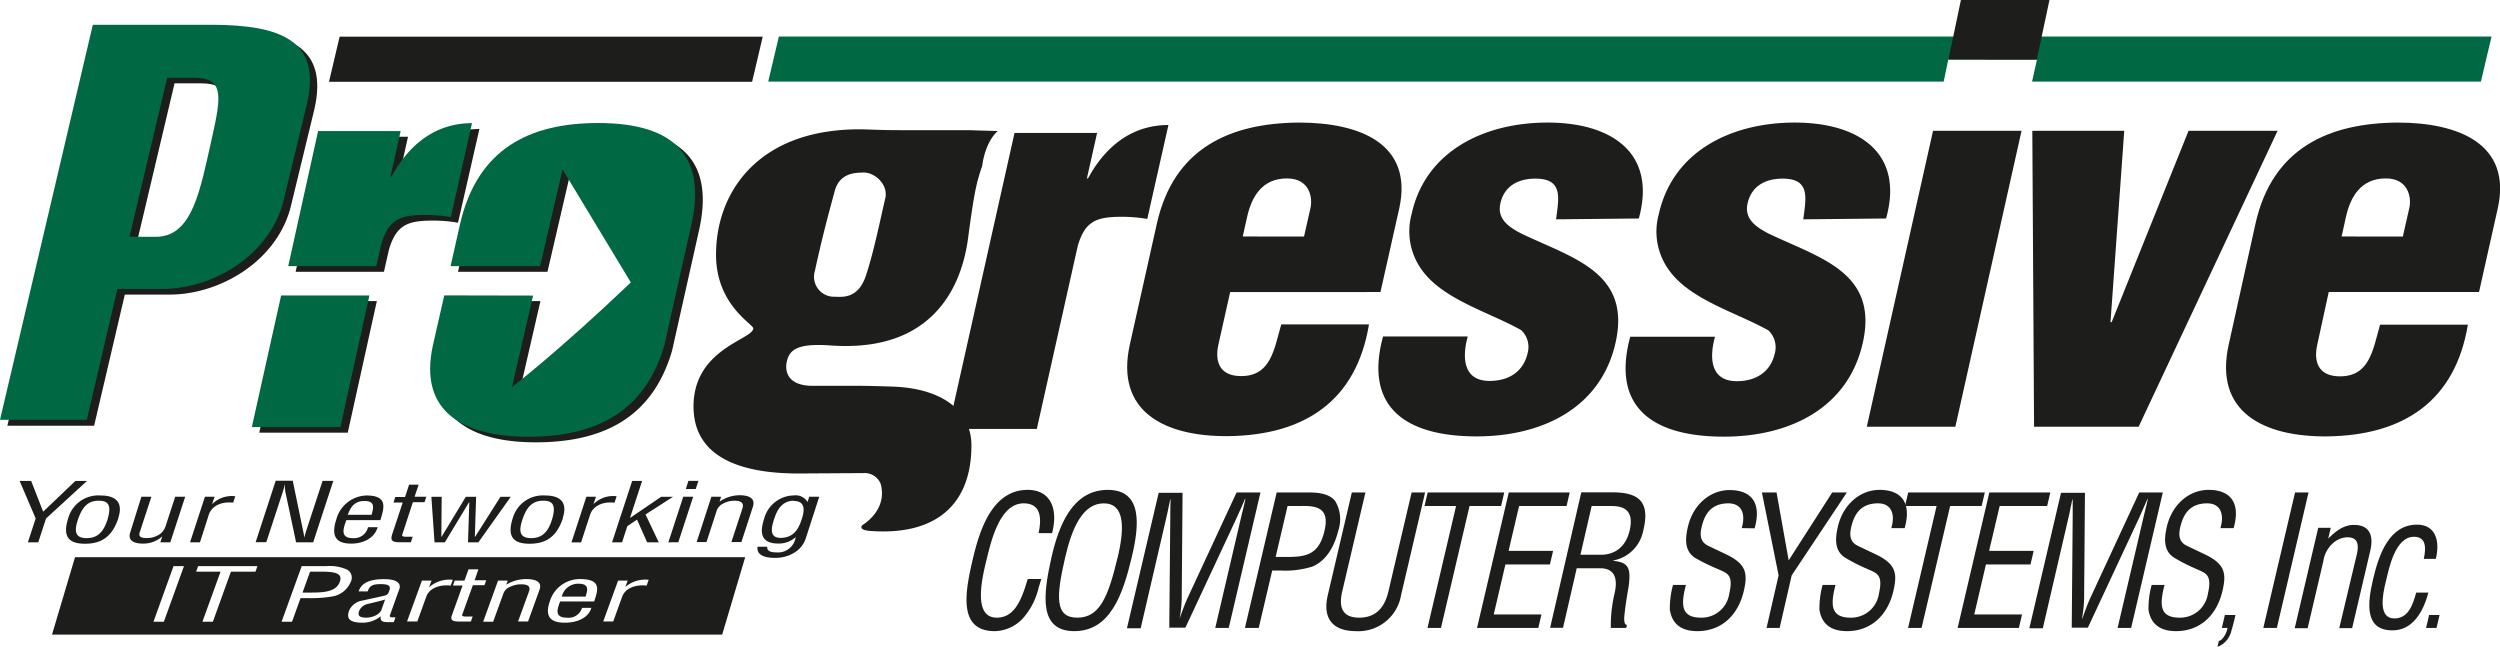 <?xml version="1.0" encoding="UTF-8"?>
<svg xmlns="http://www.w3.org/2000/svg" viewBox="0 0 387.55 100.26">
  <defs>
    <style>.cls-1,.cls-3{fill:#1d1d1b;}.cls-2{fill:#006944;}.cls-3{fill-rule:evenodd;}</style>
  </defs>
  <g id="Layer_2" data-name="Layer 2">
    <g id="Layer_1-2" data-name="Layer 1">
      <path class="cls-1" d="M14.59,66l4.76-20.33,6.94,0c7.94,0,16.86-5.35,18.85-13.9L48.72,17C51,7.16,44.67,4.75,34,4.72l-18.45,0L1.14,66l13.45,0ZM27.06,12.92h4.11c4.7,0,4.36,2.64,2.85,9.36-1.82,8.08-3,15.3-8.69,15.3H21.22l5.84-24.66Z"></path>
      <path class="cls-1" d="M70,46.67l-1.74,7.68C65.92,64.82,73.2,68.57,83.05,68.57c10.45,0,18.12-3.83,21.14-14.22l4.19-18.71C110.68,25.33,106,20,93.93,20,83.3,20,75.09,23.86,72.45,35.64L71,42.13H84.87l3.48-15L98.93,44.65A244.41,244.41,0,0,1,80.52,60.84l3.26-14.17Z"></path>
      <polygon class="cls-1" points="58.42 46.67 53.91 67.07 40.19 67.07 44.73 46.67 58.42 46.67 58.42 46.67"></polygon>
      <path class="cls-1" d="M45.83,42.13,50.45,21.2h12.8l-1.57,7h.17C64.5,23.32,68.62,20,74.32,20L71,34.53A21.86,21.86,0,0,0,67,34.2c-3.88,0-5.6.74-6.71,4.52l-.77,3.41Z"></path>
      <polygon class="cls-2" points="315.77 9.24 315.01 12.65 384.59 12.65 386.24 5.66 120.74 5.66 119.09 12.65 301.31 12.65 302.02 9.23 315.77 9.24 315.77 9.24"></polygon>
      <polygon class="cls-1" points="302.05 9.23 303.98 0 317.71 0 315.74 9.24 302.05 9.23 302.05 9.23"></polygon>
      <path class="cls-3" d="M96.93,91a4.74,4.74,0,0,1,3.63-1.12l-.32.9c-1.92-.21-3.36.53-3.78,1.69l-1.4,3.87H93.51L95.82,90h1.49L96.93,91Zm-6.7,3.23a2.16,2.16,0,0,1-2.35,1.52c-2.18,0-1.33-1.65-1.06-2.51h5.29c.46-1.51,1.37-3.47-2.15-3.47a4.86,4.86,0,0,0-4.7,3.37c-.93,2.58.24,3.39,2.3,3.39,2.29,0,3.75-1,4.11-2.3Zm-3.14-1.74a2.6,2.6,0,0,1,2.61-2c1.81,0,1.3,1.19,1.08,2Zm-8.63-1.84a5.94,5.94,0,0,1,3.09-.88c1.63,0,2.5.51,2.09,1.64l-1.78,4.93H80.31L82,91.7c.25-.67,0-1.12-1.22-1.12a3.88,3.88,0,0,0-1.66.37A1.79,1.79,0,0,0,78,92.11l-1.55,4.27H74.9L77.21,90h1.5l-.25.7Zm-4.9-.7h1.82l-.28.77H73.3l-1.57,4.36c-.08.22-.32.5.54.5h1l-.28.77h-1.7c-.93,0-1.58-.09-1.23-1l1.65-4.58h-1.5l.28-.77H72l.63-1.74h1.53L73.56,90Zm-7,1.05a4.74,4.74,0,0,1,3.63-1.12l-.32.9c-1.92-.21-3.36.53-3.78,1.69l-1.4,3.87H63.1L65.41,90H66.9L66.52,91Zm-5.29,4.68a2.5,2.5,0,0,1-.67,0c-.27-.09-.15-.32-.09-.48l1.32-3.68c.06-.15.91-1.74-2.31-1.74-2.19,0-3.52.58-3.92,1.9H57c.26-.75.59-1.13,2-1.13,1.25,0,1.62.28,1.36,1-.13.33-.18.58-.56.73-.23.1-2.6.58-3.56.81a2.69,2.69,0,0,0-2.12,1.56c-.42,1.16-.06,1.88,2.11,1.88a4.43,4.43,0,0,0,2.79-1c-.12.87.34.94,1.66.91l.37,0,.23-.67Zm-2.09-1.23c-.38,1-1.76,1.3-2.35,1.3-1.25,0-1.38-.41-1.15-1.05A1.84,1.84,0,0,1,57,93.63c.91-.23,1.84-.42,2.7-.69l-.56,1.55ZM45.27,96.38l1.32-3.66h1a20.3,20.3,0,0,0,3.89-.25,3.76,3.76,0,0,0,2.91-2.31,1.42,1.42,0,0,0-.53-1.83,6.42,6.42,0,0,0-3.22-.57H46.77l-3.12,8.62Zm2.8-7.76h1.69c2,0,3.42.18,2.92,1.56s-2,1.67-4.19,1.68H46.9l1.17-3.24Zm-17.36-.86h9.2l-.31.86H35.8L33,96.38H31.38l2.81-7.76H30.4l.31-.86Zm-6.92,8.62,3.11-8.62h1.62L25.4,96.38Zm88.16,2,3.57-12H11.63l-3.57,12Z"></path>
      <path class="cls-1" d="M170.07,20.61l-1.58,7.05h.17c2.66-4.92,6.78-8.28,12.47-8.28l-3.28,14.56a22.89,22.89,0,0,0-4.07-.33c-3.89,0-5.61.74-6.71,4.53l-6.34,28.35H147l10.27-45.88Z"></path>
      <path class="cls-1" d="M133.83,73.34A2.68,2.68,0,0,1,136.52,75c1.14,4.12-2.82,6.39-2.82,6.39s-.85.76,1.22.92c10.22.75,15.67-4.14,15.67-13.25,0-5.5-4.69-8.88-12.24-9.13-5.27-.17-5-.12-12.36-.12-4.18,0-4.32-2.58-4-3.83.47-2.05,2.14-2.75,6.88-2.42,19.85,1.37,21-15.32,21.34-17.69.91-6.69,1.26-7.81,2.06-10.19,0,0,.34-3.5,2.4-5.37,0,0-.28,0-2.12-.06-2.86-.07-1-.07-4.57-.07h-7.55c-2.29,0-3,0-6.25-.12C117.91,19.65,111,29.48,111,39.49c0,7.79,5.77,10.75,5.77,11.41,0,1.73-9.26,3.14-9.26,12.1,0,8.77,9,10.4,16.26,10.4l10-.06Zm3.41-42.63c-.83,3.59-1.83,8.5-3,12C133,46.46,130.43,46,129.39,46a3.1,3.1,0,0,1-3.07-4c1.08-4.91,1.77-7.56,3.07-12.36.74-2.75,3-2.89,4.54-2.89,1.71,0,3.79,1.86,3.31,4Z"></path>
      <path class="cls-1" d="M192.65,36.66l.67-3c.7-3.13,2.3-6,6.19-6,3.54,0,4,3,3.64,4.59l-1,4.42ZM214,45.27l2.92-13C219.07,22.4,211,19,201.35,19c-10.64.08-19.36,3.93-22,15.61l-4.19,18.74c-2.36,10.51,5.42,14.35,15.28,14.26,11.91-.16,19.84-5.54,21.78-17.32l-13.6,0c-1.12,3.86-1.59,8.25-6.61,8-3-.17-3.7-2.32-3.13-4.89l1.82-8.12Z"></path>
      <path class="cls-1" d="M241.23,34c.35-3.11,1.24-6.31-3.2-6.31-2.68,0-4.84,1.14-5.44,3.84-.55,2.45,1.34,3.67,3.19,4.65,8,3.84,17.11,6,14.67,16.92C248.16,63.31,239,67.65,228.9,67.65c-10.88,0-17.5-4.42-14.5-15.49h13.13c-.88,3.2-.76,6.89,3.39,6.89,2.94,0,5.24-1.4,5.9-4.34a3.59,3.59,0,0,0-1-3.53c-4.92-2.78-12.18-4.74-15.46-9.41a10.19,10.19,0,0,1-1.53-8.59C221,23.28,230.28,19,239.89,19c10,0,16.95,4.74,14.16,14.87L241.23,34Z"></path>
      <path class="cls-1" d="M279.55,34c.35-3.11,1.24-6.31-3.2-6.31-2.68,0-4.83,1.14-5.44,3.84-.54,2.45,1.34,3.67,3.2,4.65,8,3.84,17.1,6,14.67,16.92-2.29,10.25-11.45,14.59-21.55,14.59-10.89,0-17.5-4.42-14.51-15.49h13.14c-.89,3.2-.76,6.89,3.38,6.89,2.94,0,5.24-1.4,5.9-4.34a3.61,3.61,0,0,0-1-3.53c-4.93-2.78-12.19-4.74-15.46-9.41a10.15,10.15,0,0,1-1.54-8.59C259.35,23.28,268.6,19,278.21,19c10,0,17,4.74,14.17,14.87L279.55,34Z"></path>
      <polygon class="cls-1" points="289.39 66.15 299.66 20.28 313.38 20.28 303.12 66.15 289.39 66.15 289.39 66.15"></polygon>
      <polygon class="cls-1" points="327.17 49.94 327.35 49.94 339.27 20.28 353.07 20.28 331.53 66.15 315.32 66.15 315.05 20.28 329.3 20.28 327.17 49.94 327.17 49.94"></polygon>
      <path class="cls-1" d="M363,36.66l.66-3c.7-3.13,2.3-6,6.19-6,3.54,0,4,3,3.64,4.59l-1,4.42Zm21.3,8.61,2.91-13C389.39,22.4,381.26,19,371.66,19c-10.64.08-19.36,3.93-22,15.61L345.5,53.39c-2.35,10.51,5.42,14.35,15.28,14.26,11.91-.16,19.84-5.54,21.79-17.32l-13.61,0c-1.12,3.86-1.58,8.25-6.61,8-3-.17-3.7-2.32-3.13-4.89L361,45.27Z"></path>
      <path class="cls-1" d="M161,82.65c.53-2.49.3-4.62-2.33-4.62-3.64,0-5,5.74-5.68,8.51s-2.31,9.21,1.53,9.21c2.5,0,3.56-2.27,4.35-4.56.16-.48.3-1,.46-1.43h2.09c-.14.42-.25.87-.4,1.29a10.83,10.83,0,0,1-2.15,4.45,6.11,6.11,0,0,1-4.66,2.34c-5.82,0-4.56-6.23-3.39-11.24,1.11-4.73,3.13-10.66,8.49-10.66,3.59,0,4.76,3,3.78,6.71Z"></path>
      <path class="cls-1" d="M173.24,86.46c-1.45,6.07-2.76,9.29-6.24,9.29s-3.29-3.22-1.89-9.29c1.07-4.68,2.76-8.43,6-8.43s3.26,3.75,2.14,8.43ZM163,86.4c-1.31,5.82-2,11.44,3.54,11.44s7.51-5.62,8.9-11.44c1.15-4.82,1.79-10.46-3.72-10.46S164.1,81.58,163,86.4Z"></path>
      <path class="cls-1" d="M191.72,76.34h3.68l-4.92,21h-2.09L192.44,80c.21-.9.46-1.77.62-2.67H193c-.51,1.24-.87,2-1.24,2.84l-8,17.13h-2.5L181.42,80c0-.73,0-1.43.05-2.58h-.05c-.21.9-.38,1.83-.59,2.72l-4,17.25H174.7l4.92-21h3.7l-.13,16.39a19.86,19.86,0,0,1-.33,3.11h0c.38-1.06.75-2.1,1.22-3.15l7.59-16.35Z"></path>
      <path class="cls-1" d="M199.56,78.44h2.17c2.56-.06,4.39.42,3.6,3.81-.83,3.62-2.7,4.06-5.58,4.09h-2l1.85-7.9Zm-4.43,18.9,2.09-8.9h1.26a14.14,14.14,0,0,0,5-.62c2.27-1,3.43-3.3,4-5.63a5.48,5.48,0,0,0-.48-4.48c-.84-1.17-2.63-1.37-4.09-1.37h-5l-4.92,21Z"></path>
      <path class="cls-1" d="M209.58,76.34h2.09l-3.54,15.1c-.41,1.65-.78,4.31,2.57,4.31s4.23-2.66,4.59-4.31l3.54-15.1h2.09l-3.73,15.94a6.71,6.71,0,0,1-7,5.56c-3.42,0-5.24-1.81-4.36-5.56l3.73-15.94Z"></path>
      <polygon class="cls-1" points="221.32 76.34 233.19 76.34 232.7 78.44 227.81 78.44 223.38 97.34 221.29 97.34 225.72 78.44 220.83 78.44 221.32 76.34 221.32 76.34"></polygon>
      <polygon class="cls-1" points="228.97 97.34 233.89 76.34 243.34 76.34 242.85 78.44 235.49 78.44 233.86 85.4 240.76 85.4 240.27 87.5 233.37 87.5 231.56 95.25 238.96 95.25 238.47 97.34 228.97 97.34 228.97 97.34"></polygon>
      <path class="cls-1" d="M246.69,78.44h2.89c1.38,0,3.86.08,3.07,3.69S249.15,86,248.18,86H245l1.74-7.56Zm-2.22,9.65h3.58c2.4,0,2.73,1.8,2.24,3.9a21.49,21.49,0,0,0-.58,5.35h2.39l.11-.47c-.49,0-.43-.92-.41-1.32.16-1.57.4-3.11.68-4.68.35-2.81,0-3.68-2.38-3.93v-.06a5.79,5.79,0,0,0,4.62-4.56c1.23-4.83-1-6-4.84-6h-4.75l-4.83,21h2l2.13-9.25Z"></path>
      <path class="cls-1" d="M270,81.87c.65-2.19,0-3.84-2.06-3.84-3,0-3.8,2.13-4.17,3.75-.34,1.46,0,2.35,1.08,2.85l2.64,1.26c3.16,1.49,3.48,2.89,2.85,5.66-.92,4-3.64,6.29-7.2,6.29-1.83,0-3.86-.58-4.28-3.32a13.68,13.68,0,0,1,.49-3.84h2c-.81,3.11-.74,5.07,2.34,5.07a4.32,4.32,0,0,0,4.37-3.67c.74-3.19-.39-3.22-2.06-4a28.24,28.24,0,0,1-3.26-1.62c-1.51-1-1.57-2.69-1.09-4.76.79-3.47,3.46-5.73,6.47-5.73,3.39,0,5,2,3.88,5.93Z"></path>
      <polygon class="cls-1" points="277.28 86.87 284.03 76.34 286.3 76.34 277.75 89.19 275.88 97.34 273.85 97.34 275.72 89.19 273.13 76.34 275.4 76.34 277.28 86.87 277.28 86.87"></polygon>
      <path class="cls-1" d="M293.19,81.87c.65-2.19,0-3.84-2.06-3.84-3,0-3.8,2.13-4.17,3.75-.33,1.46,0,2.35,1.08,2.85l2.64,1.26c3.17,1.49,3.48,2.89,2.85,5.66-.92,4-3.64,6.29-7.2,6.29-1.82,0-3.86-.58-4.28-3.32a13.68,13.68,0,0,1,.49-3.84h2c-.81,3.11-.74,5.07,2.34,5.07a4.34,4.34,0,0,0,4.38-3.67c.73-3.19-.4-3.22-2.06-4A27.46,27.46,0,0,1,286,86.43c-1.52-1-1.58-2.69-1.1-4.76.8-3.47,3.46-5.73,6.47-5.73,3.39,0,5,2,3.89,5.93Z"></path>
      <polygon class="cls-1" points="295.81 76.34 307.69 76.34 307.19 78.44 302.31 78.44 297.88 97.34 295.79 97.34 300.21 78.44 295.32 78.44 295.81 76.34 295.81 76.34"></polygon>
      <polygon class="cls-1" points="303.47 97.34 308.39 76.34 317.84 76.34 317.35 78.44 309.99 78.44 308.35 85.4 315.26 85.4 314.77 87.5 307.86 87.5 306.05 95.25 313.46 95.25 312.97 97.34 303.47 97.34 303.47 97.34"></polygon>
      <path class="cls-1" d="M331.6,76.34h3.68l-4.91,21h-2.1L332.33,80c.21-.9.46-1.77.62-2.67h-.05c-.52,1.24-.88,2-1.24,2.84l-8,17.13h-2.5L321.31,80c0-.73,0-1.43,0-2.58h-.05c-.21.9-.37,1.83-.58,2.72l-4,17.25h-2.09l4.91-21h3.71l-.13,16.39a19.86,19.86,0,0,1-.33,3.11h.05c.38-1.06.75-2.1,1.22-3.15l7.58-16.35Z"></path>
      <path class="cls-1" d="M344.21,81.87c.65-2.19,0-3.84-2.06-3.84-3,0-3.8,2.13-4.18,3.75-.33,1.46,0,2.35,1.08,2.85l2.65,1.26c3.16,1.49,3.48,2.89,2.84,5.66-.92,4-3.64,6.29-7.2,6.29-1.82,0-3.85-.58-4.28-3.32a13.68,13.68,0,0,1,.49-3.84h2c-.82,3.11-.75,5.07,2.34,5.07a4.34,4.34,0,0,0,4.37-3.67c.73-3.19-.4-3.22-2.06-4A27.46,27.46,0,0,1,337,86.43c-1.52-1-1.58-2.69-1.1-4.76.8-3.47,3.46-5.73,6.48-5.73,3.38,0,5,2,3.88,5.93Z"></path>
      <path class="cls-1" d="M344.43,97.34l.47-2h1.64c-.07.32-.36,1.6-.61,2.36a3.53,3.53,0,0,1-1.39,2.16,3.09,3.09,0,0,1-.79.4l.21-.9a.93.93,0,0,0,.47-.26,3.43,3.43,0,0,0,.88-1.76Z"></path>
      <polygon class="cls-1" points="350.86 97.34 355.78 76.34 357.87 76.34 352.96 97.34 350.86 97.34 350.86 97.34"></polygon>
      <path class="cls-1" d="M360.92,83.5c1.32-1.34,2.53-2.13,4-2.13,2.08,0,3.16,1.24,2.52,4l-2.81,12h-2L365.34,86c.38-1.62.16-2.71-1.45-2.71a3.49,3.49,0,0,0-2.16.85,4.58,4.58,0,0,0-1.56,2.83l-2.44,10.41h-2l3.64-15.56h1.94l-.4,1.72Z"></path>
      <path class="cls-1" d="M369.83,90.22c-.48,2-1.2,5.65,1.34,5.65,2.16,0,2.85-2.07,3.39-4h1.88c-.78,3-2.45,5.85-5.55,5.85-4.28,0-3.95-4-3-8,.89-3.8,2.51-8.39,6.8-8.39,2.82,0,3.61,2.44,2.91,5.31h-1.87c.38-1.7.38-3.43-1.51-3.43-2.9,0-3.86,4.78-4.38,7Z"></path>
      <polygon class="cls-1" points="376.09 97.34 376.56 95.34 378.18 95.34 377.71 97.34 376.09 97.34 376.09 97.34"></polygon>
      <polygon class="cls-1" points="6.69 79.32 11.69 74.55 13.49 74.55 7.14 80.37 5.93 84.07 4.32 84.07 5.53 80.37 3.04 74.55 4.83 74.55 6.69 79.32 6.69 79.32"></polygon>
      <path class="cls-1" d="M16.64,80.62c-.55,1.66-1.37,2.8-3.21,2.8s-1.92-1.14-1.37-2.8c.7-2.15,1.67-3,3.25-3s2,.81,1.33,3Zm1.7-.33c.7-2.14-.07-3.48-2.75-3.48a4.84,4.84,0,0,0-5,3.48c-1,3.06.23,4,2.58,4s4.18-.9,5.19-4Z"></path>
      <path class="cls-1" d="M25.15,83.15h0a4.35,4.35,0,0,1-2.94,1.12c-1.62,0-2.44-.56-2-1.81L21.92,77h1.55l-1.8,5.49c-.19.6,0,.92,1.09.92a3.56,3.56,0,0,0,2.06-.63,2.53,2.53,0,0,0,.86-1.25L27.16,77h1.55L26.4,84.07H24.85l.3-.92Z"></path>
      <path class="cls-1" d="M32.88,78.16h0a4.29,4.29,0,0,1,3.59-1.23l-.33,1c-1.92-.23-3.35.58-3.77,1.86L31,84.07H29.46L31.77,77h1.49l-.38,1.16Z"></path>
      <path class="cls-1" d="M50.06,74.54h1.61l-3.12,9.53H45.9l-1.62-7.62A4.64,4.64,0,0,1,44.2,75h0c-.13.48-.28,1-.43,1.46l-2.49,7.59H39.63l3.11-9.53h2.64L47,82.34a7,7,0,0,1,.16,1h0c.1-.34.2-.71.31-1.06l2.55-7.78Z"></path>
      <path class="cls-1" d="M53.91,79.8c.34-.84.8-2.14,2.61-2.14S57.81,79,57.6,79.8Zm3.14,1.93a2.21,2.21,0,0,1-2.36,1.69c-2.18,0-1.32-1.83-1-2.79h5.28c.47-1.66,1.37-3.82-2.15-3.82a5,5,0,0,0-4.69,3.72c-.93,2.85.23,3.74,2.29,3.74,2.29,0,3.76-1.16,4.12-2.54Z"></path>
      <path class="cls-1" d="M64.27,77h1.82l-.28.85H64l-1.57,4.81c-.08.24-.32.55.54.55h1l-.28.85H62c-.92,0-1.58-.09-1.23-1.16l1.66-5H61l.28-.85h1.51l.63-1.92H64.9L64.27,77Z"></path>
      <polygon class="cls-1" points="73.61 83.22 73.65 83.22 77.58 77.01 79.18 77.01 74.16 84.07 72.55 84.07 72.75 77.86 72.71 77.86 68.96 84.07 67.36 84.07 66.87 77.01 68.47 77.01 68.42 83.22 68.45 83.22 72.21 77.01 73.81 77.01 73.61 83.22 73.61 83.22"></polygon>
      <path class="cls-1" d="M85.55,80.62c-.55,1.66-1.37,2.8-3.21,2.8s-1.92-1.14-1.38-2.8c.7-2.15,1.67-3,3.26-3s2,.81,1.33,3Zm1.69-.33c.7-2.14-.06-3.48-2.74-3.48a4.85,4.85,0,0,0-5,3.48c-1,3.06.24,4,2.59,4s4.18-.9,5.18-4Z"></path>
      <path class="cls-1" d="M92,78.16h0a4.29,4.29,0,0,1,3.59-1.23l-.33,1c-1.92-.23-3.36.58-3.78,1.86l-1.4,4.29H88.59L90.9,77h1.49L92,78.16Z"></path>
      <polygon class="cls-1" points="94.88 84.07 98 74.55 99.54 74.55 97.66 80.3 102.49 77.01 104.33 77.01 100.07 79.75 102.12 84.07 100.32 84.07 98.75 80.55 97.25 81.56 96.43 84.07 94.88 84.07 94.88 84.07"></polygon>
      <path class="cls-1" d="M103.61,84.07,105.92,77h1.54l-2.31,7.06Zm2.7-8.26.41-1.27h1.55l-.42,1.27Z"></path>
      <path class="cls-1" d="M111.54,77.77a5.53,5.53,0,0,1,3.08-1c1.63,0,2.5.56,2.09,1.8l-1.78,5.46h-1.55l1.7-5.18c.24-.74,0-1.23-1.23-1.23a3.66,3.66,0,0,0-1.66.4,1.94,1.94,0,0,0-1.13,1.28l-1.54,4.73H108L110.28,77h1.51l-.25.76Z"></path>
      <path class="cls-1" d="M123.05,77.66c1.72,0,1.73,1.32,1.27,2.72-.37,1.14-1,3-3.32,3-1.52,0-1.6-1.15-1-2.88.31-1,1-2.88,3.08-2.88Zm2.12.14h0a2.13,2.13,0,0,0-2.1-1,4.84,4.84,0,0,0-4.63,3.68c-.94,2.85.18,3.78,2.23,3.78a3.91,3.91,0,0,0,2.68-1h0a2.77,2.77,0,0,1-3,2.37c-.94,0-1.48-.24-1.41-.87h-1.5c-.18,1.2.93,1.72,2.67,1.72a5.52,5.52,0,0,0,3.32-1,4.15,4.15,0,0,0,1.56-2.27L127,77h-1.55l-.26.8Z"></path>
      <polygon class="cls-1" points="116.59 12.68 118.24 5.68 52.65 5.68 51 12.68 116.59 12.68 116.59 12.68"></polygon>
      <path class="cls-2" d="M13.45,65.12,18.2,44.79h6.94C33.08,44.82,42,39.46,44,30.91l3.58-14.8c2.29-9.82-4-12.24-14.74-12.27l-18.45,0L0,65.08l13.45,0ZM25.92,12.05H30c4.69,0,4.36,2.64,2.85,9.36-1.82,8.08-3,15.3-8.7,15.3H20.07l5.85-24.66Z"></path>
      <path class="cls-2" d="M68.87,45.79l-1.75,7.69C64.78,64,72.05,67.7,81.9,67.7,92.35,67.7,100,63.87,103,53.48l4.19-18.71c2.31-10.32-2.36-15.7-14.45-15.7C82.16,19.07,74,23,71.31,34.77l-1.46,6.49H83.72l3.49-15L97.79,43.78C86.66,54.41,79.37,60,79.37,60l3.27-14.18Z"></path>
      <polygon class="cls-2" points="57.27 45.8 52.77 66.2 39.04 66.2 43.58 45.8 57.27 45.8 57.27 45.8"></polygon>
      <path class="cls-2" d="M44.68,41.26l4.63-20.94h12.8l-1.58,7.05h.17c2.66-4.92,6.78-8.28,12.47-8.28L69.89,33.65a22.89,22.89,0,0,0-4.07-.33c-3.88,0-5.6.74-6.71,4.53l-.78,3.41Z"></path>
    </g>
  </g>
</svg>
